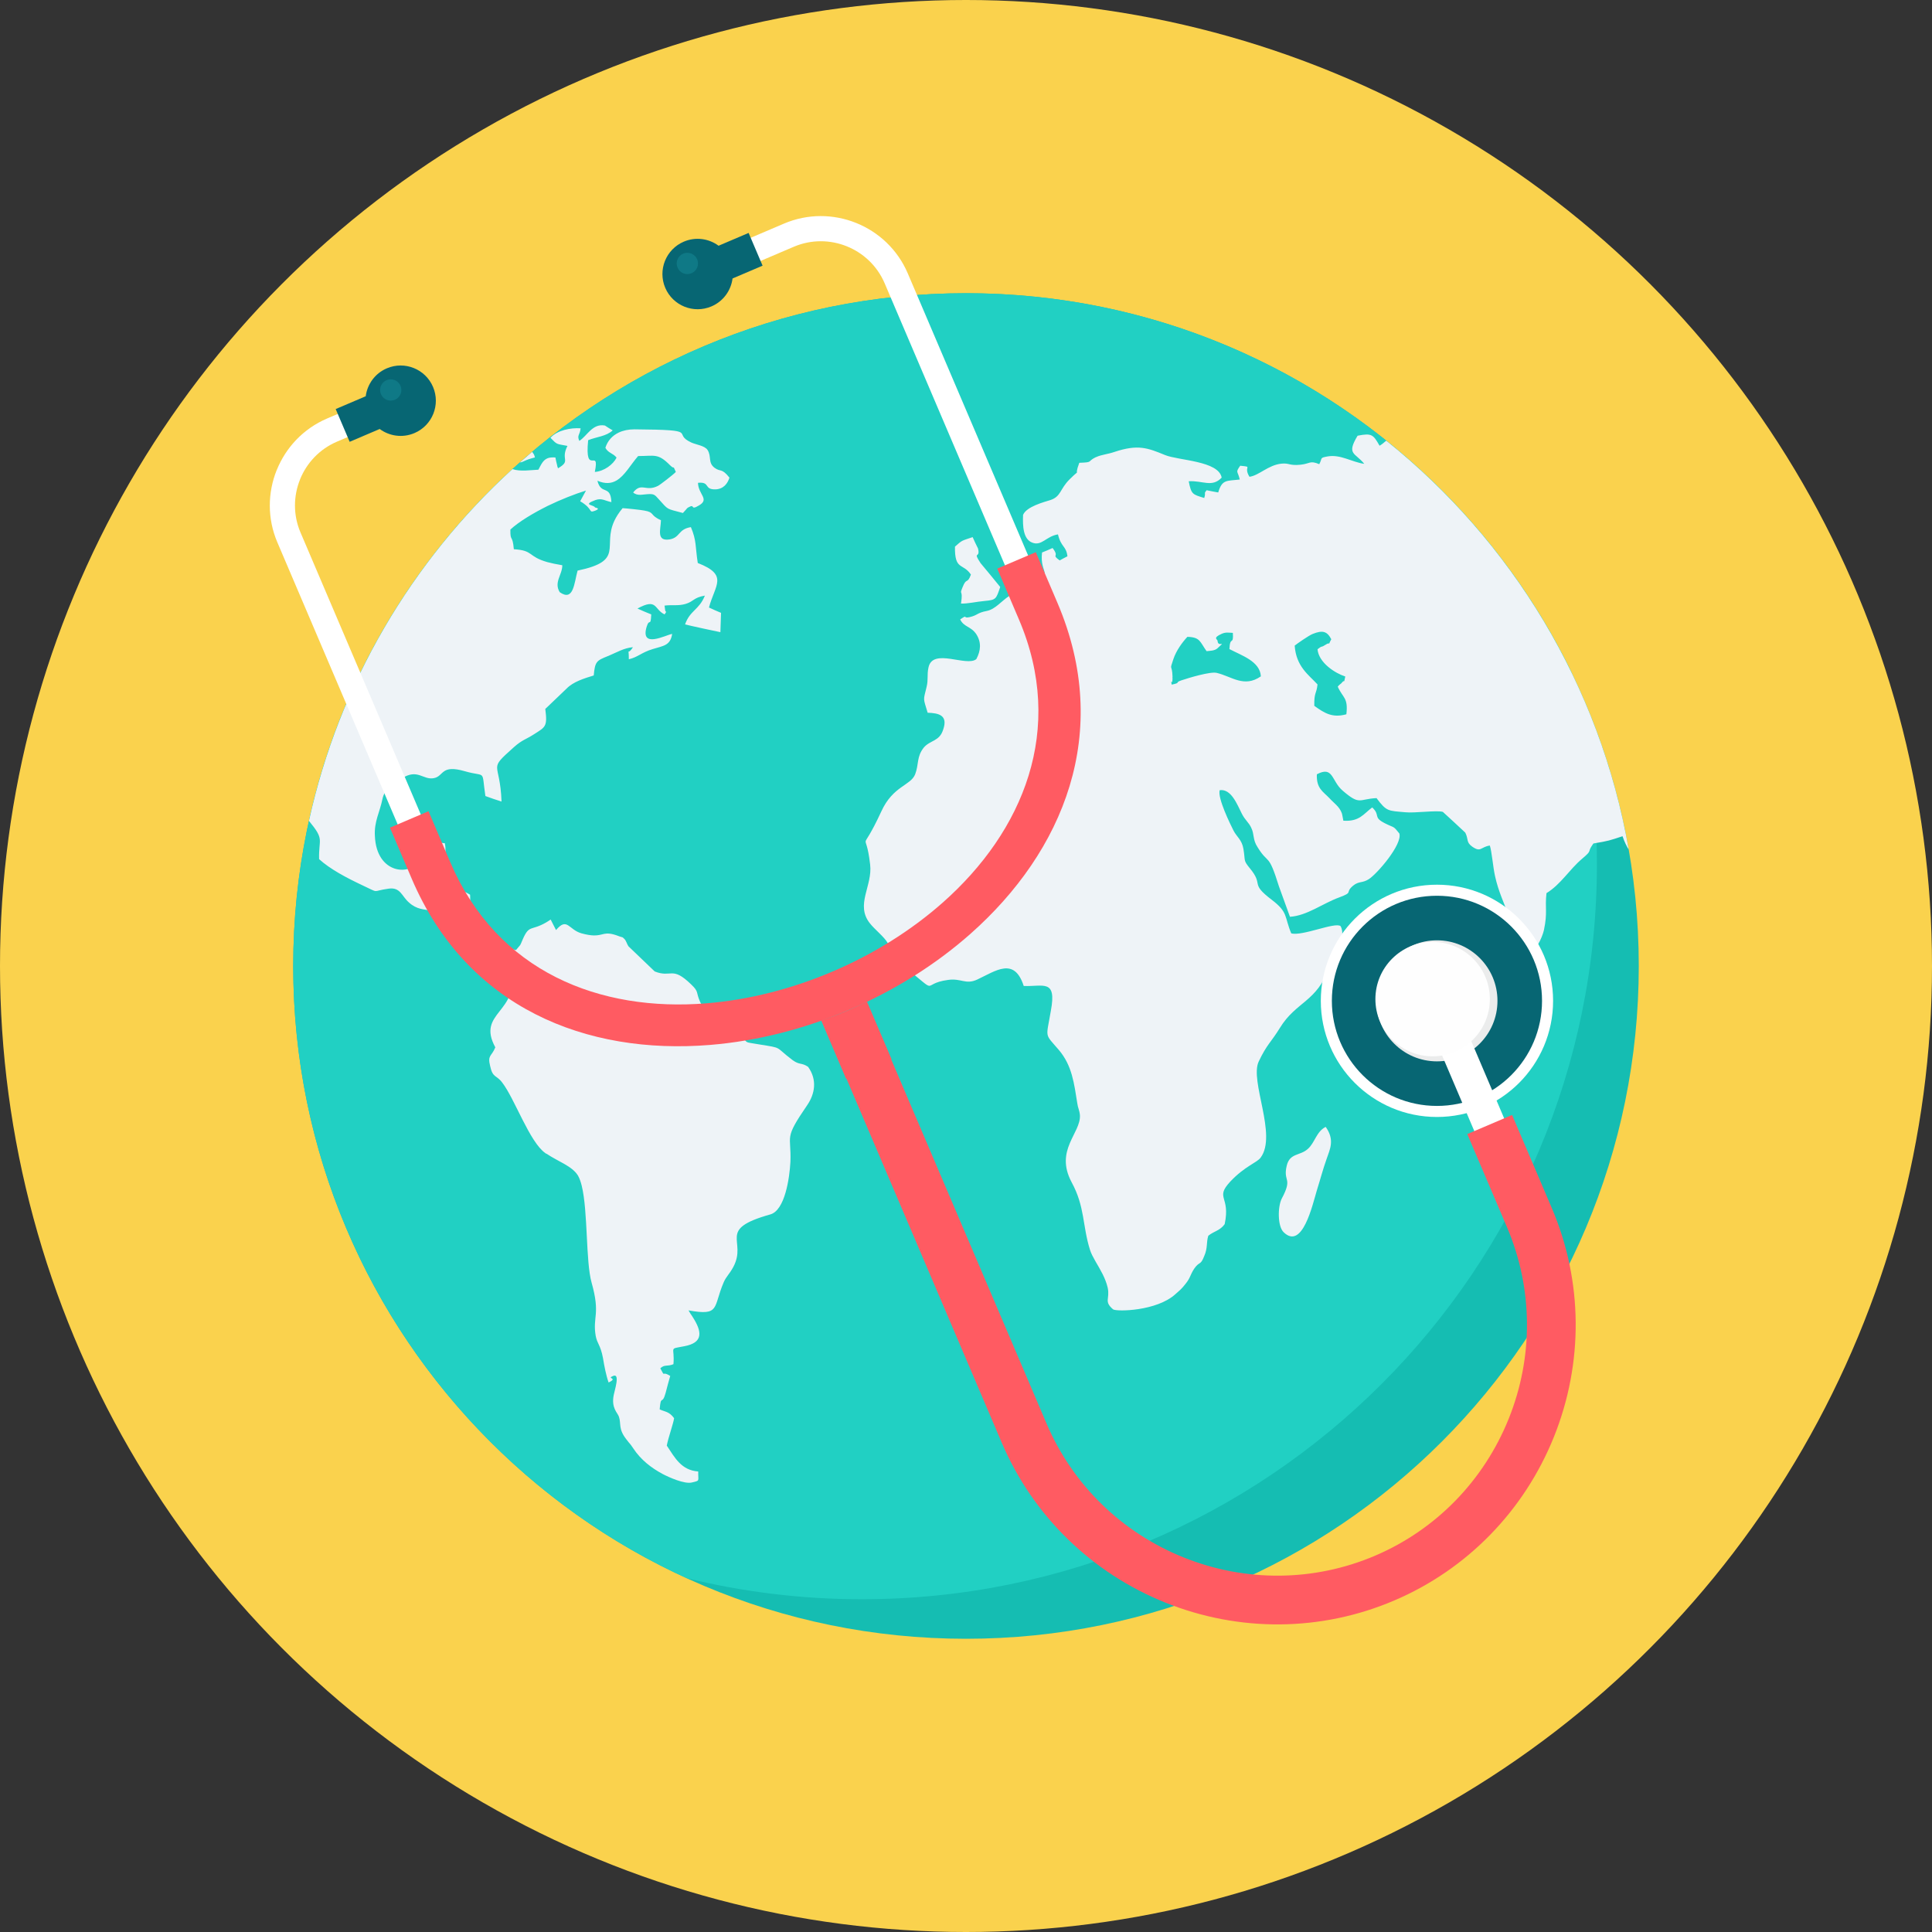 <?xml version="1.0" encoding="iso-8859-1"?>
<!-- Generator: Adobe Illustrator 19.0.0, SVG Export Plug-In . SVG Version: 6.00 Build 0)  -->
<svg version="1.1" id="Layer_1" xmlns="http://www.w3.org/2000/svg" xmlns:xlink="http://www.w3.org/1999/xlink" x="0px" y="0px"
	 viewBox="0 0 512 512" style="enable-background:new 0 0 512 512;" xml:space="preserve">
<rect x="0" y="0" width="512" height="512" fill="#333333" stroke="none"/>
<circle style="fill:#FAD24D;" cx="256" cy="256" r="256"/>
<path style="fill:#15BDB2;" d="M256.001,77.707c98.47,0,178.293,79.823,178.293,178.293c0,98.467-79.823,178.293-178.293,178.293
	c-98.467,0-178.293-79.826-178.293-178.293C77.708,157.529,157.534,77.707,256.001,77.707z"/>
<path style="fill:#21D0C3;" d="M256.001,77.707c70.623,0,131.649,41.061,160.521,100.611c4.347,16.166,6.679,33.158,6.679,50.7
	c0,107.582-87.213,194.796-194.799,194.796c-16.01,0-31.563-1.946-46.45-5.588C120.447,390.104,77.709,328.045,77.709,256
	C77.709,157.528,157.534,77.707,256.001,77.707L256.001,77.707z"/>
<path style="fill:#EEF3F7;" d="M367.394,116.794c33.152,26.565,56.615,64.722,64.23,108.331c-0.536-0.828-1.086-1.909-1.639-3.516
	c-3.481,1.142-3.595,1.233-7.706,1.92l-0.181,0.25c-1.635,2.329,0.083,1.342-2.791,3.772c-3.423,2.879-5.652,6.81-9.472,9.139
	c-0.46,4.071,0.339,4.985-0.686,9.83c-0.402,1.784-2.397,6.583-4.74,6.219c-0.742-0.137-3.882-7.911-4.623-10.058
	c-1.257-3.658-2.684-6.355-3.595-10.558c-0.513-2.244-0.859-6.536-1.371-8.047c-2.454,0.364-2.343,1.925-4.685,0.278
	c-1.653-1.193-0.911-1.92-1.825-3.704c-1.939-1.828-3.938-3.657-5.933-5.486c-1.544-0.5-7.48,0.364-9.992,0.091
	c-4.51-0.414-4.904-0.137-7.59-3.749c-4.74,0.233-4.341,2.011-8.964-1.965c-3.027-2.561-2.454-6.674-6.849-4.345
	c-0.169,3.75,1.656,4.577,3.312,6.31c1.196,1.328,2.683,2.244,3.309,4.022c0.059,0.05,0.345,1.738,0.403,1.965
	c4.28,0.278,5.307-1.779,7.647-3.516c2.286,2.147,0.056,2.515,3.368,4.204c2.624,1.328,2.112,0.551,3.822,2.697
	c0.858,2.879-5.878,10.695-8.106,12.114c-1.711,1.096-2.624,0.455-4.165,1.733c-2.281,1.923,0.286,1.648-3.709,3.112
	c-4.28,1.556-8.509,4.845-13.015,5.118c-0.972-2.652-1.942-5.345-2.91-8.044c-2.857-9.188-2.741-5.621-5.655-10.377
	c-1.371-2.059-0.798-3.384-1.714-5.213c-0.63-1.369-1.596-1.965-2.454-3.653c-1.312-2.606-2.851-6.673-5.878-6.264
	c-0.63,2.057,2.798,9.003,3.652,10.696c0.858,1.692,2.226,2.423,2.628,4.849c0.568,3.333-0.116,2.921,1.711,5.158
	c3.826,4.617-0.17,3.8,5.767,8.321c4.449,3.384,3.309,4.389,5.195,8.917c2.911,0.818,11.586-3.061,13.07-1.919
	c1.77,3.152-2.052,8.178-3.023,10.923c-3.197,9.188-8.793,9.051-13.072,16.089c-2.337,3.8-3.425,4.299-5.593,8.872
	c-2.456,5.163,4.965,19.471,0.514,25.461c-0.971,1.368-4.11,2.193-8.048,6.355c-4.169,4.523,0.112,3.744-1.487,11.287
	c-1.255,1.739-2.794,1.829-4.338,3.066c-0.569,1.779-0.112,3.193-1.083,5.391c-1.029,2.651-1.198,1.233-2.685,3.384
	c-1.085,1.687-0.968,2.374-2.226,3.93c-1.085,1.419-1.656,1.824-2.681,2.743c-4.968,4.572-15.643,4.708-16.555,4.067
	c-2.515-2.148-0.799-2.697-1.426-5.714c-0.611-2.652-2.018-4.871-3.193-6.919l-0.12-0.214c-0.568-1.001-1.086-1.966-1.371-2.879
	c-2.056-6.491-1.309-11.424-4.906-18.006c-4.51-8.507,2.508-12.938,2.222-17.736c-0.113-1.279-0.568-2.056-0.685-3.066
	c-0.854-5.3-1.367-10.053-4.906-14.216c-3.882-4.522-3.37-2.924-2.114-10.372c1.597-8.548-2.055-6.356-7.19-6.582
	c-2.515-7.771-7.423-3.982-12.331-1.693c-3.082,1.414-4.224-0.41-7.709,0.091c-7.765,1.052-1.654,4.389-12.044-3.839
	c-4.338-3.43-1.427-1.693-3.995-5.987c-0.855-1.556-3.483-3.612-4.683-5.168c-3.936-4.935,0.745-9.917,0.06-15.586
	c-1.202-10.512-2.911-1.373,2.967-14.079c3.084-6.765,7.763-6.81,8.963-9.831c1.028-2.693,0.339-4.616,2.284-7.082
	c1.712-2.011,4.167-1.602,5.137-4.754c1.367-3.885-1.257-4.385-4.11-4.481c-1.197-4.065-1.197-3.061-0.286-6.81
	c0.515-2.102,0.057-3.112,0.515-5.214c1.141-5.254,10.103-0.04,12.674-2.193c1.197-2.238,1.369-4.431,0-6.582
	c-1.431-2.147-3.31-1.874-4.282-3.93c2.169-1.46,0.569-0.183,2.455-0.597c2.225-0.5,1.938-1.141,4.563-1.642
	c2.341-0.46,3.83-2.606,6.109-4.067c3.255-2.102,1.711-3.98,5.652-4.617c6.337-1.101,2.225-0.915,2.914-6.815
	c0.964-0.364,1.879-0.779,2.794-1.189c1.999,2.608-0.512,1.556,1.883,3.29c0.629-0.364,1.369-0.729,2.056-1.093
	c-0.343-2.838-1.654-2.288-2.512-5.805c-3.14,0.5-4.282,3.152-6.792,2.193c-2.455-0.915-2.569-4.435-2.455-7.361
	c0.911-2.193,5.479-3.38,7.247-3.931c2.858-0.959,2.456-2.879,5.084-5.486c3.426-3.43,0.911,0.046,2.569-4.386
	c3.769-0.141,1.999-0.275,4.224-1.418l0.113-0.045l0.229-0.092c1.315-0.597,3.027-0.732,4.741-1.323
	c6.277-2.101,8.845-1.05,13.411,0.819c3.539,1.464,14.216,1.51,15.015,5.991c-2.569,2.693-5.023,0.728-8.733,0.958
	c0.684,3.471,0.97,3.471,4.11,4.431c0.514-1.646-0.23-1,0.627-2.056c1.029,0.228,2.057,0.41,3.08,0.595
	c1.033-3.521,2.229-3.015,5.714-3.429c-0.573-2.424-1.203-1.738,0.111-3.658c3.6,0.367,0.686,0.05,2.455,2.929
	c2.511-0.321,4.967-3.112,8.448-3.475c2.17-0.229,2.058,0.595,5.137,0.273c2.513-0.273,2.397-1.189,4.913-0.137
	c0.91-1.693,0-1.648,2.226-2.057c3.422-0.595,6.393,1.506,9.701,1.966c-2.45-3.016-4.793-2.426-1.769-7.452
	c3.824-0.778,4.167-0.228,5.822,2.652C366.532,117.594,366.931,117.066,367.394,116.794L367.394,116.794z M81.878,217.55
	c8.033-36.544,27.27-68.885,53.932-93.236c2.071,0.721,4.811,0.244,6.869,0.159c0.738-1.368,1.198-2.561,2.508-3.061
	c0.515-0.182,1.145-0.227,1.998-0.182c0.115,0.682,0.286,1.368,0.457,2.056c0,0.051,0.116,0.504,0.06,0.415
	c0.056-0.097,0.112,0.272,0.168,0.409c3.601-2.102,0.573-2.148,2.513-5.941c-3.027-0.597-2.625-0.233-4.511-2.153
	c1.83-2.01,5.366-2.697,7.993-2.512c-0.174,1.829-1.027,1.785-0.342,3.335c2.056-1.279,3.481-4.705,6.792-4.067
	c0.629,0.455,1.374,0.868,2.056,1.278c-1.714,1.602-4.28,1.693-6.505,2.606c-0.972,9.923,3.139,1.602,1.769,8.412
	c2.454-0.182,4.855-1.965,5.764-3.794c-0.91-1.189-2.225-1.189-2.966-2.608c0.577-1.828,1.804-3.211,3.537-4.035
	c1.174-0.56,2.579-0.855,4.168-0.855c18.153,0.138,9.53,0.959,15.129,3.522c1.253,0.545,3.478,0.822,4.224,1.919
	c1.141,1.738,0.057,3.379,1.879,4.754c1.601,1.187,1.83-0.046,3.941,2.608c-0.455,1.505-1.543,3.06-3.765,3.107
	c-3.082,0.045-1.257-2.058-4.569-1.739c0.059,3.106,3.142,4.299,0.284,5.987c-2.511,1.51-0.915-0.546-2.796,0.504
	c-0.058,0.046-0.231,0.137-0.287,0.183c-0.112,0.09-0.227,0.227-0.285,0.318c-0.343,0.367-0.63,0.686-0.912,1.009
	c-4.566-1.238-3.707-0.686-6.449-3.703c-1.028-1.142-1.197-1.419-3.026-1.278c-1.141,0.04-2.624,0.541-3.713-0.461
	c2.231-2.788,3.314-0.09,6.566-1.738c0.573-0.277,4.168-3.061,4.741-3.703c-0.971-2.193-0.117-0.367-1.541-1.784
	c-3.201-3.243-4.115-2.424-8.449-2.424c-2.032,2.338-3.553,5.228-5.764,6.497c-1.335,0.769-2.924,0.942-5.026,0.045
	c0.971,3.93,3.478,0.915,3.709,5.668c-1.654-0.323-2.512-1.146-4.224-0.551c-3.653,1.369-0.399,1.233-0.113,1.966
	c0,0.045,1.712,0.227,0,0.867c-1.887,0.684-0.286-0.367-3.939-2.514c0.513-0.915,1.029-1.869,1.541-2.834
	c-2.968,0.915-6.68,2.378-10.158,4.067c-3.941,1.966-7.654,4.208-9.878,6.264c-0.058,3.431,0.571,1.142,0.913,5.215
	c5.31,0.317,3.595,1.913,8.906,3.424c1.027,0.278,2.341,0.551,3.94,0.824c0,2.56-2.286,4.48-0.689,7.133
	c3.711,2.602,3.826-2.469,4.74-5.714c12.564-2.625,6.51-6.32,9.757-13.229c0.487-1.033,1.178-2.133,2.176-3.321
	c0.966,0.045,4.904,0.46,5.763,0.641c2.855,0.501,1.314,1.187,4.396,2.557c-0.059,2.469-1.313,5.669,2.339,5.077
	c2.796-0.501,2.173-2.698,5.594-3.249c1.539,3.613,1.14,5.169,1.825,9.507c8.222,3.203,4.566,5.806,2.967,11.796
	c1.03,0.5,2.111,0.961,3.199,1.415c-0.056,1.738-0.116,3.429-0.172,5.122c-0.17,0-8.793-1.879-9.364-2.056
	c1.314-3.753,3.712-3.795,5.255-7.634c-3.081,0.546-2.857,1.505-5.082,2.193c-1.996,0.597-3.539,0.182-5.651,0.46
	c-0.743,2.466-0.058-2.153,0.174,1c0.113,1.193,0.686,0.051-0.117,1.328c-2.855-1.328-1.882-4.434-7.193-1.555
	c1.199,0.551,2.396,1.05,3.653,1.555c-0.17,3.516-0.455,0.865-1.197,3.199c-1.83,5.987,4.966,2.284,6.736,1.965
	c-0.46,3.157-2.398,3.157-5.141,4.022c-3.022,0.913-3.936,2.151-6.336,2.702c0-3.753-0.568-0.597,1.086-3.203
	c-2.4,0.227-4.169,1.323-6.45,2.288l-0.228,0.086c-2.934,1.197-3.378,1.374-3.712,5.122c-2.511,0.774-5.421,1.648-7.19,3.477
	c-1.77,1.687-3.54,3.378-5.256,5.025c-0.17,0.137-0.285,0.273-0.395,0.364c0.629,4.709,0,4.8-2.857,6.633
	c-2.398,1.551-3.198,1.506-5.422,3.471c-7.134,6.4-3.71,3.425-3.314,14.444c-1.483-0.455-2.91-0.959-4.278-1.46
	c-1.087-7.316,0.397-4.89-5.481-6.582c-6.336-1.829-5.481,1.277-8.106,1.828c-2.91,0.637-4.341-2.652-8.565,0.091
	c-2.338,1.597-4.564,2.649-5.136,5.482c-0.685,3.43-2.226,5.939-1.998,9.739c0.402,10.286,9.761,10.877,12.16,6.078
	c1.596-3.198,1.2-4.935,6.394-4.113c0.515,2.745-0.286,4.754-0.972,6.856c-0.455,1.233-1.713,3.471-1.083,5.168
	c3.712,1.506,3.824-1.328,8.735,1.597c0.343,4.89-2.226,10.376,1.541,13.21c2.91,2.148,3.082,0.228,5.65-0.228
	c2.857-0.5,2.343,1.279,4.971,1.692c1.483-1.828,0.854-0.685,1.827-2.929c1.712-3.879,2.168-2.056,6.222-4.429
	c0.396-0.228,0.738-0.46,1.141-0.732c0.456,0.958,0.97,1.873,1.424,2.788c2.969-3.521,3.313-0.092,6.738,0.868
	c1.475,0.404,2.522,0.551,3.331,0.559c2.491,0.038,2.745-1.173,6.143,0.033c0.402,0.187,0.916,0.323,1.374,0.458
	c0.058,0,0.227,0.092,0.227,0.183c0.06,0.046,0.229,0.182,0.285,0.231c0.568,0.638,0.63,1.279,1.086,1.966
	c2.342,2.238,4.683,4.48,6.964,6.673c4.507,1.783,4.507-1.555,9.647,3.425c2.168,2.057,1.197,2.016,2.397,4.663
	c0.174,0.414,0.513,0.822,0.743,1.328c0.455,1.233,0.97,2.42,1.485,3.607c2.338,3.067,5.535,1.147,8.789,4.301
	c1.882,1.827,0.46,1.277,4.623,2.01c6.452,1.05,3.943,0.458,8.853,4.162c1.881,1.369,2.337,0.592,4.108,1.779
	c2.454,3.43,1.824,7.134-0.227,10.149c-6.337,9.234-4.168,7.725-4.454,15.04c-0.23,4.204-1.427,12.888-5.369,13.938
	c-14.327,4.027-5.995,6.816-9.759,13.899c-1.086,2.014-1.886,2.515-2.572,4.115c-2.851,6.669-0.854,8.913-9.303,7.407
	c0.801,1.415,0.285,0.455,1.088,1.734c2.507,3.885,2.91,6.815-2.231,7.769c-4.28,0.824-2.454,0-2.853,4.754
	c-1.656,0.688-2.397,0-3.482,1.096c1.483,2.745,0.113,0.46,2.628,2.016c-0.46,1.506-0.801,2.97-1.201,4.431
	c-0.968,3.567-1.255,0.278-1.596,4.435c1.483,0.682,2.512,0.546,3.822,2.332c-0.17,1.369-1.539,5.117-1.939,7.266
	c2.112,3.157,3.827,6.537,8.336,6.861c-0.059,2.646,0.568,2.374-1.714,2.92c-1.941,0.458-6.049-1.369-7.767-2.284
	c-2.967-1.602-5.708-3.704-7.703-6.719c-1.141-1.693-0.685-0.868-1.886-2.466c-2.169-2.789-1.31-4.071-1.939-5.946
	c-0.343-1.095-2.112-2.284-1.371-5.849c0.172-1.005,1.771-5.805-0.169-4.981c-1.942,0.779,1.482,0.455-1.202,1.738
	c-0.63-1.738-1.141-4.298-1.484-6.445c-0.685-3.613-1.541-3.75-1.942-5.941c-0.855-5.077,1.314-5.627-1.085-14.086
	c-1.575-5.594-0.942-18.841-2.606-25.638c-0.265-1.082-0.591-2.001-0.989-2.703c-1.541-2.556-5.311-3.744-8.333-5.805
	c-0.172-0.04-0.286-0.091-0.342-0.182c-4.168-2.925-8.107-14.399-11.42-18.691c-1.539-2.062-2.511-1.147-3.197-4.39
	c-0.741-2.97,0.399-2.465,1.371-4.94c-5.079-9.322,6.566-9.185,4.168-20.384c-0.513-2.056-1.994-4.935-3.254-5.846
	c-2.398,1.05-1.257,1.642-2.514,3.653c-1.94-1.096-3.881-2.197-5.764-3.289c-5.881-5.669-2.742-1.556-4.394-5.26
	c-3.539-7.771-6.909-3.424-11.132-7.265c-1.887-1.601-2.229-4.116-5.367-3.658c-4.735,0.637-2.111,1.369-7.02-0.918
	c-4.168-1.966-8.506-4.25-11.419-6.902c-0.154-5.549,1.536-5.015-2.685-10.137L81.878,217.55z M137.771,122.559
	c1.08-0.957,2.172-1.901,3.275-2.832l0.09,0.181c0.226,0.364,0.398,0.364,0.63,1.323
	C138.873,121.935,138.876,122.414,137.771,122.559z M290.354,175.565c1.578,1.009,3.515,1.778,4.683,2.801
	c1.484,4.068-0.398,2.103,2.512,6.356c1.656,2.284,1.313,3.93,3.023,5.209c3.144-0.41,0.402,0.504,2.341-1.414
	c0.344-0.365,1.314-1.511,1.596-1.965c-1.024-1.556-1.653-1.693-2.564-3.295c3.535-4.703,5.079-2.01,5.933,1.101
	c2.229,8.639,5.651,6.122,8.509,5.71c2.909-0.41,0.395,0.094,3.022,0.778c2.512,0.641,1.31,0,3.081-0.455
	c5.993-1.465,1.373,10.148,0.745,11.427c-3.254,0.409-2.625-0.318-4.971-0.551c-4.737-0.5,0.286,2.838-10.9-0.824
	c-10.734-3.424-8.449-4.204-10.677,3.249c-2.454-0.182-2.337-0.642-4.62-1.414c-0.872-0.332-1.374-0.509-1.717-0.61l-0.113-0.037
	c-0.911-0.318,0-0.041-1.882-1.824c-1.658-1.556-5.709-1.92-8.566-3.43c0-2.466,2.169-4.522-0.456-7.45
	c-0.854-0.228-13.016,0.278-14.954,0.688c-3.937,0.822-4.627,4.158-10.049,3.429c-2.967-0.414-1.938-0.136-2.684-1.874
	c0.971-0.958,0-0.458,1.66-1.05c0.626-0.228,0.855-0.137,1.483-0.228c8.789-1.327,4.279-5.764,9.76-10.012
	c4.566-3.658,0.971,0.046,3.483-4.389c3.082-0.273,2.683,1.232,5.309-0.046c2.173-1.096,1.483-2.056,4.566-2.151
	c2.741,2.747,2.168,4.39,6.622,6.491c1.77,0.827,2.852,1.283,3.993,2.794c2.056,2.924,0.286,1.965,1.089,3.976
	c0.17-0.092,0.395-0.188,0.625-0.273l0.113-0.056c2.4-1.146-1.199-1.509,2.683-4.93c-1.138-0.822-1.966-1.401-2.683-1.81
	l-0.113-0.063c-3.023-1.78-1.825-0.138-5.708-4.981c-1.029-1.374-1.314-1.462-1.255-3.567c2.794-0.501,3.31,1.509,5.821,3.749
	c0.341,0.323,0.742,0.595,1.141,0.868L290.354,175.565L290.354,175.565z M351.321,298.631c-2.507,1.277-2.853,4.207-4.737,5.851
	c-2.056,1.874-4.797,1.01-5.596,4.48c-1.027,4.341,1.714,3.016-1.313,8.685c-1.082,2.101-1.141,7.356,0.516,8.915
	c4.965,4.796,7.65-7.314,8.79-11.108c0.854-2.697,1.656-5.76,2.569-8.275C352.466,304.48,353.775,302.105,351.321,298.631z
	 M343.103,171.096c0.398,5.583,3.707,7.73,6.053,10.286c-0.286,2.652-0.915,1.965-0.858,5.669c2.798,2.016,4.85,3.244,8.504,2.242
	c0.513-4.479-0.913-4.253-2.283-7.314c0.228-0.369,0.854-0.822,0.968-0.915c1.029-1.369,0.517,0.546,1.029-1.784
	c-2.682-0.864-7.022-3.611-7.362-7.219c1.31-1.05,0.911-0.414,1.879-1.05c2.112-1.374,0.516,0.727,1.77-1.602
	c-1.08-2.102-2.283-2.47-4.906-1.419C346.757,168.45,343.73,170.597,343.103,171.096z M319.753,172.562
	c-1.77-2.465-1.656-3.703-5.082-3.794c-1.367,1.464-2.967,3.658-3.709,5.894c-1.141,3.384-0.343,1.052-0.229,4.709
	c-0.058,0.137,0,0.321,0,0.46c-0.058,2.192-0.573-0.414-0.231,1.6c2.685-0.549,0.631-0.504,2.628-1.146
	c1.885-0.642,7.651-2.378,9.308-1.965c3.936,0.915,7.25,4.027,11.703,0.915c-0.231-3.976-5.026-5.486-8.336-7.224
	c0.172-3.654,1.141-0.774,0.911-4.296c-1.141-0.045-1.825-0.228-2.91,0.229c-2.567,1.141-1.142,1.464-1.142,1.873
	c0.116,1.965,2.57-0.409-0.056,2.016C321.866,172.471,320.666,172.471,319.753,172.562L319.753,172.562z M253.076,144.863
	c-0.109,6.399,2.112,4.249,4.225,7.405c-0.968,2.698-1.14,0.597-2.222,3.38c-0.971,2.332,0.228,0.233-0.403,4.299
	c1.658,0.091,4.109-0.501,6.281-0.688c3.085-0.273,3.027-0.551,4.112-3.703c-1.712-2.102-3.425-4.204-5.195-6.306
	c-2.231-3.385,0-1.056-0.685-3.89c-0.514-1.005-0.972-2.006-1.427-3.016C254.792,143.357,255.079,143.08,253.076,144.863
	L253.076,144.863z"/>
<path style="fill:#FFFFFF;" d="M192.868,65.612l14.889-6.352c6.329-2.7,13.185-2.565,19.129-0.176
	c5.943,2.388,10.986,7.038,13.685,13.366l37.634,88.225c14.203,33.295,1.475,63.913-22.472,85.121
	c-9.177,8.126-20.013,14.859-31.596,19.804c-11.583,4.943-23.935,8.111-36.144,9.107c-31.808,2.597-62.636-9.414-76.861-42.762
	l-37.633-88.226c-2.7-6.328-2.565-13.185-0.177-19.129l0.013-0.006c2.39-5.943,7.033-10.984,13.354-13.679l14.889-6.352l2.616,6.134
	l-14.888,6.352c-4.641,1.979-8.049,5.676-9.806,10.034l0.009,0.004c-1.754,4.361-1.854,9.39,0.124,14.025l37.634,88.225
	c12.906,30.258,41.068,41.139,70.17,38.763c11.499-0.939,23.151-3.93,34.094-8.6c10.944-4.672,21.167-11.021,29.811-18.676
	c21.916-19.411,33.614-47.319,20.73-77.524l-37.634-88.225c-1.978-4.635-5.677-8.042-10.038-9.797
	c-4.362-1.753-9.392-1.853-14.026,0.124l-14.889,6.352L192.868,65.612L192.868,65.612z"/>
<path style="fill:#FF5B62;" d="M274.503,146.327l5.749,13.477c14.642,34.325,1.569,65.846-23.054,87.654
	c-9.354,8.283-20.394,15.143-32.19,20.179c-11.797,5.036-24.382,8.261-36.828,9.278c-32.709,2.669-64.425-9.716-79.091-44.097
	l-5.749-13.478l10.223-4.36l5.749,13.477c12.468,29.227,39.739,39.731,67.941,37.43c11.262-0.919,22.681-3.852,33.411-8.432
	c10.729-4.579,20.749-10.802,29.215-18.299c21.24-18.809,32.593-45.818,20.15-74.991l-5.749-13.478L274.503,146.327L274.503,146.327
	z"/>
<circle style="fill:#FFFFFF;" cx="380.806" cy="265.232" r="30.778"/>
<circle style="fill:#076673;" cx="380.806" cy="265.232" r="27.849"/>
<circle style="fill:#EBECEC;" cx="380.806" cy="265.232" r="16.039"/>
<rect x="386.013" y="274.166" transform="matrix(0.92 -0.392 0.392 0.92 -81.532 176.221)" style="fill:#FFFFFF;" width="8.598" height="26.781"/>
<path style="fill:#FF5B62;" d="M400.721,295.477l10.538,24.707c8.266,19.376,8.394,41.08,0.545,60.606
	c-7.849,19.528-22.961,35.103-42.338,43.368c-19.376,8.266-41.081,8.407-60.611,0.556c-19.53-7.85-35.098-22.973-43.365-42.35
	l-43.77-102.609l11.876-5.066l43.77,102.61c6.92,16.223,19.955,28.866,36.303,35.437c16.348,6.57,34.508,6.465,50.73-0.454
	c16.219-6.919,28.857-19.963,35.428-36.307c6.57-16.343,6.477-34.506-0.442-50.725l-10.539-24.707L400.721,295.477L400.721,295.477z
	"/>
<g>
	<path style="fill:#076673;" d="M88.962,108.405l7.961-3.397c0.409-3.172,2.44-6.052,5.594-7.398
		c4.739-2.02,10.219,0.183,12.24,4.921c2.022,4.738-0.182,10.219-4.92,12.24c-3.156,1.346-6.639,0.816-9.212-1.083l-7.961,3.396
		L88.962,108.405L88.962,108.405z"/>
	<path style="fill:#076673;" d="M198.391,61.726l-7.961,3.396c-2.573-1.9-6.057-2.428-9.212-1.082
		c-4.738,2.02-6.94,7.501-4.92,12.24c2.022,4.739,7.502,6.941,12.241,4.92c3.156-1.346,5.184-4.226,5.593-7.4l7.961-3.396
		L198.391,61.726L198.391,61.726z"/>
</g>
<path style="fill:#FF5B62;" d="M229.754,265.423l6.529,15.306l-12.067,5.148l-6.594-15.458c2.432-0.79,4.829-1.691,7.18-2.695
	C226.477,267.009,228.127,266.241,229.754,265.423L229.754,265.423z"/>
<g>
	<circle style="fill:#0F7986;" cx="103.548" cy="103.348" r="2.822"/>
	<circle style="fill:#0F7986;" cx="182.154" cy="69.818" r="2.822"/>
</g>
<circle style="fill:#FEFEFE;" cx="379.658" cy="264.773" r="15.164"/>
<g>
</g>
<g>
</g>
<g>
</g>
<g>
</g>
<g>
</g>
<g>
</g>
<g>
</g>
<g>
</g>
<g>
</g>
<g>
</g>
<g>
</g>
<g>
</g>
<g>
</g>
<g>
</g>
<g>
</g>
</svg>
